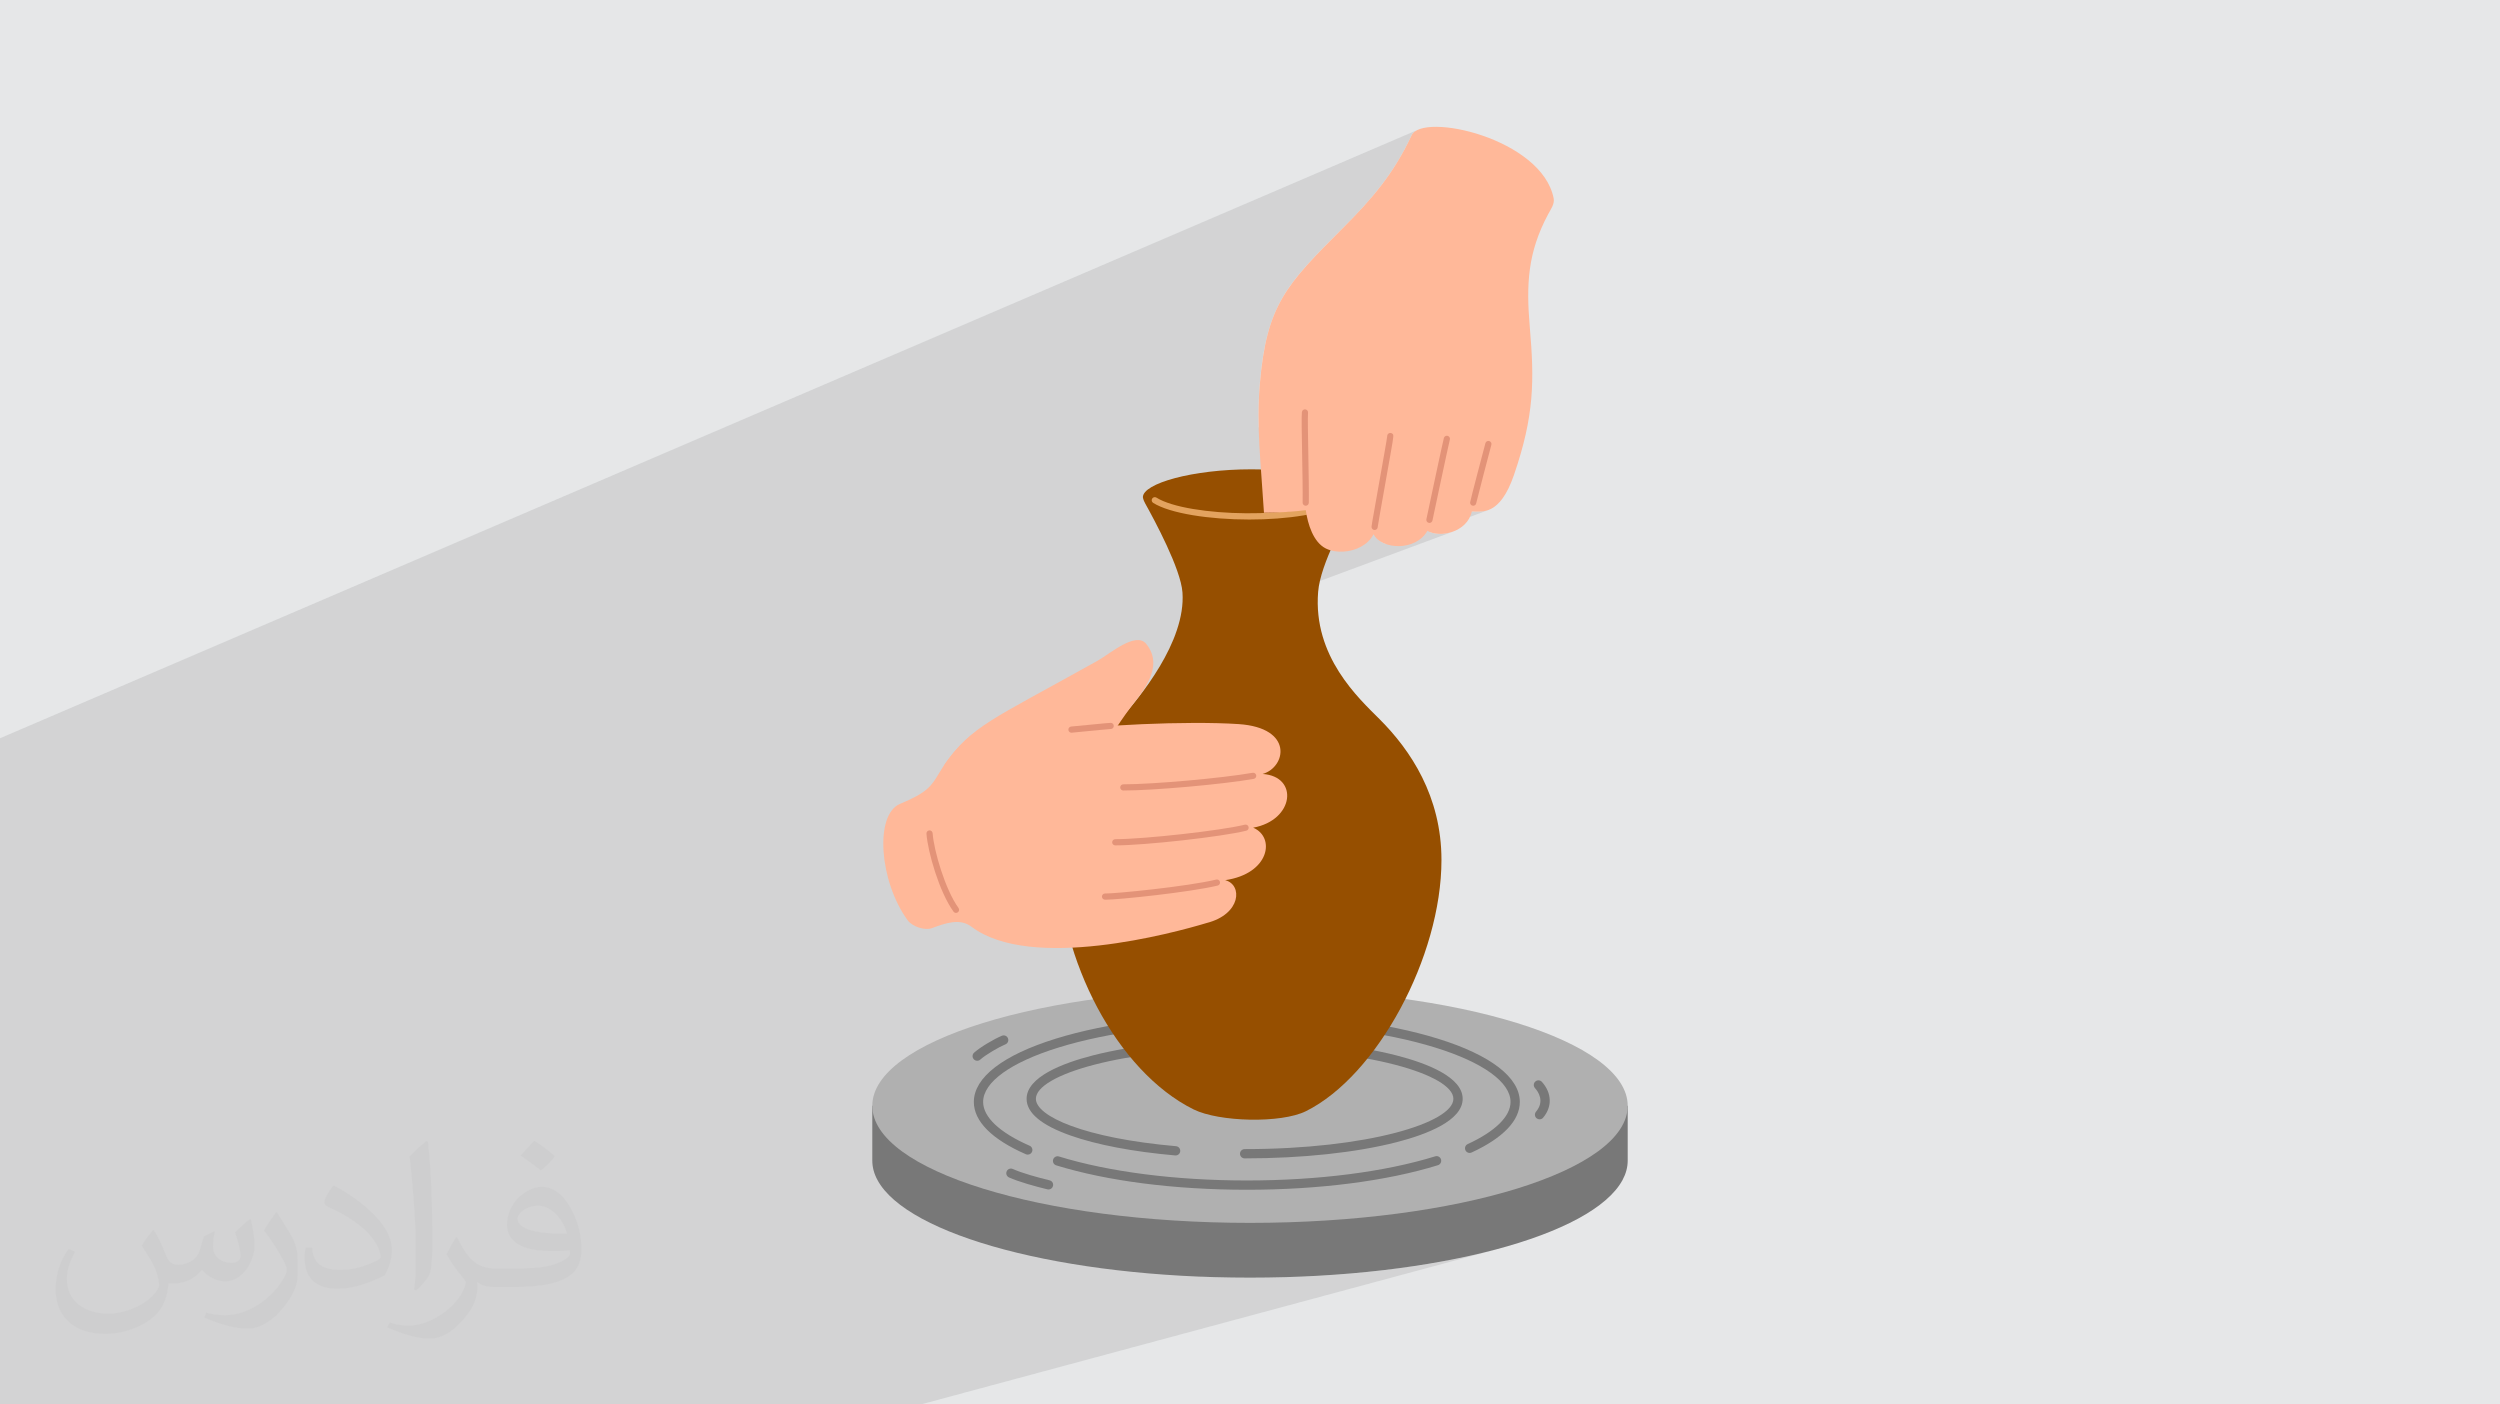 <?xml version="1.0" encoding="UTF-8"?>
<!DOCTYPE svg PUBLIC "-//W3C//DTD SVG 1.1//EN" "http://www.w3.org/Graphics/SVG/1.1/DTD/svg11.dtd">
<!-- Creator: CorelDRAW 2020 (64-Bit) -->
<svg xmlns="http://www.w3.org/2000/svg" xml:space="preserve" width="94.192mm" height="52.917mm" version="1.1" style="shape-rendering:geometricPrecision; text-rendering:geometricPrecision; image-rendering:optimizeQuality; fill-rule:evenodd; clip-rule:evenodd"
viewBox="0 0 9404.92 5283.66"
 xmlns:xlink="http://www.w3.org/1999/xlink"
 xmlns:xodm="http://www.corel.com/coreldraw/odm/2003">
 <defs>
  <style type="text/css">
   <![CDATA[
    .fil5 {fill:#964F00}
    .fil0 {fill:#E6E7E8}
    .fil3 {fill:#787878;fill-rule:nonzero}
    .fil4 {fill:#B0B0B0;fill-rule:nonzero}
    .fil8 {fill:#E39378;fill-rule:nonzero}
    .fil6 {fill:#E3A35F;fill-rule:nonzero}
    .fil7 {fill:#FFB899;fill-rule:nonzero}
    .fil2 {fill:#373435;fill-opacity:0.031}
    .fil1 {fill:#2B2A29;fill-opacity:0.102}
   ]]>
  </style>
 </defs>
 <g id="Layer_x0020_1">
  <polygon class="fil0" points="-0,0 9404.92,0 9404.92,5283.66 -0,5283.66 "/>
  <path class="fil1" d="M-0 3975.96l0 0.47 0 20.73 0 0.19 0 9.48 0 11.92 0 0.91 0 76.21 0 74.77 0 20.81 0 5.14 0 7.87 0 12.38 0 0.31 0 0.61 0 12.27 0 16.27 0 3.64 0 0.13 0 0.61 0 18.27 0 51.68 0 22.27 0 23.05 0 0.37 0 13.05 0 15.92 0 42.38 0 6.88 0 13.15 0 105.44 0 0.12 0 38.3 0 4.51 0 2.45 0 13.09 0 11.52 0 16.68 0 13.17 0 0.47 0 21.73 0 0.4 0 27.61 0 2.02 0 0.1 0 9.04 0 37.35 0 6.68 0 13.24 0 0.91 0 63.87 0 3.85 0 5.15 0 104.93 0 0.37 0 85.27 0 60.39 0 14.2 0 16.9 0 23.14 0 1.41 0 8.6 0 28.64 0 0.04 0 2.25 0 57.83 0 1.3 0 21.79 0 1.22 21.54 0 29.44 0 137.3 0 51.99 0 66.19 0 227.61 0 130.92 0 74.38 0 18.53 0 50.78 0 29.89 0 12.32 0 18.06 0 0.97 0 14.26 0 9.45 0 51.38 0 22.94 0 183.34 0 47.26 0 9.15 0 5.19 0 2.18 0 6.05 0 34.14 0 152.36 0 2.03 0 150.09 0 37.41 0 29.82 0 94.98 0 56.24 0 53.99 0 49.95 0 148.28 0 9.41 0 80.67 0 1.18 0 74.73 0 0.61 0 37.33 0 51.84 0 492.45 0 188.35 0 496.17 0 2162.14 -582.61 -47.41 12.02 -49.08 11.4 -50.69 10.74 -52.22 10.07 -53.71 9.38 -55.12 8.68 -56.46 7.94 -57.75 7.19 -58.96 6.42 -60.13 5.63 -61.21 4.81 -62.24 3.98 -63.19 3.14 -64.08 2.27 -64.92 1.38 -65.69 0.46 -65.69 -0.46 -64.92 -1.38 -57.16 -2.02 1143.2 -316.72 -51.56 13.85 -53.68 13.07 -55.72 12.28 -57.64 11.46 -59.51 10.6 -61.27 9.73 -62.94 8.82 -64.53 7.89 -66.02 6.93 -67.43 5.93 -68.75 4.92 -69.97 3.87 -71.11 2.8 -72.17 1.71 -73.12 0.57 -55.58 -0.43 725.88 -205.71 -18.92 5.19 -19.27 5.02 -19.61 4.87 -19.93 4.71 -20.24 4.54 -20.56 4.37 -20.86 4.21 -21.15 4.05 -21.43 3.87 -10.64 1.82 352.58 -100.07 3.34 -1.15 21.61 -10.38 20.28 -10.63 18.94 -10.87 17.61 -11.1 16.26 -11.31 14.89 -11.53 13.53 -11.72 12.14 -11.91 0.25 -0.28 125.78 -35.94 1.76 -0.68 1.69 -0.89 1.59 -1.07 1.48 -1.27 1.36 -1.46 6.1 -7.87 5.24 -8.08 4.39 -8.26 3.52 -8.42 2.68 -8.54 1.82 -8.63 0.97 -8.7 0.12 -8.73 -0.74 -8.74 -1.58 -8.72 -2.43 -8.66 -3.27 -8.57 -4.11 -8.47 -4.96 -8.32 -5.79 -8.15 -6.63 -7.95 -2.63 -2.38 -2.96 -1.76 -3.19 -1.13 -3.31 -0.49 -3.34 0.15 -3.29 0.8 -79.18 23.06 -5.33 -9.99 -11.23 -16.23 -13.65 -15.93 -16.05 -15.63 -18.39 -15.29 -20.73 -14.93 -23.02 -14.56 -25.29 -14.15 -27.53 -13.73 -29.73 -13.29 -31.92 -12.81 -34.07 -12.32 -36.19 -11.8 -18.21 -5.51 -18.57 -5.35 -18.92 -5.2 -19.27 -5.03 -19.61 -4.87 -19.93 -4.71 -20.24 -4.54 -20.56 -4.38 -20.86 -4.21 -21.15 -4.04 -21.43 -3.88 -21.71 -3.71 -21.98 -3.53 -22.23 -3.37 -22.49 -3.2 -22.72 -3.03 -22.95 -2.85 -23.17 -2.68 -23.39 -2.5 -23.58 -2.32 -23.79 -2.14 -23.98 -1.96 -24.15 -1.78 -24.33 -1.6 -24.49 -1.41 -24.64 -1.23 -24.79 -1.05 -24.93 -0.85 -25.05 -0.67 -25.18 -0.48 -25.28 -0.28 -25.39 -0.1 -25.39 0.1 -25.28 0.28 -25.18 0.48 -25.05 0.67 -24.93 0.85 -24.79 1.05 -24.64 1.23 -24.49 1.41 -24.33 1.6 -24.15 1.78 -23.98 1.96 -23.79 2.14 -23.59 2.32 -23.38 2.5 -23.17 2.68 -22.95 2.85 -22.73 3.03 -22.48 3.2 -22.23 3.37 -21.98 3.53 -21.71 3.71 -21.43 3.88 -0.5 0.1 -5.26 -8.32 -18.26 -30.91 -17.44 -31.63 -16.58 -32.29 -15.72 -32.89 -14.8 -33.42 -13.88 -33.9 -9.59 -25.45 505.68 -165.75 -22.99 7.08 -12.99 3.86 -15.25 4.42 -17.39 4.89 -19.39 5.28 -21.26 5.6 -23.01 5.85 -24.6 6.01 -26.09 6.1 -27.42 6.11 -28.64 6.04 -29.72 5.89 -30.66 5.68 -31.47 5.38 -32.15 5 -32.71 4.54 -33.12 4.02 -33.41 3.41 -33.56 2.73 -32.14 1.89 -3.91 -12.53 -9.76 -34.71 559.96 -186.28 -10.14 2.35 -11.04 2.36 -11.87 2.37 -12.63 2.37 -3.03 0.54 132.86 -44.23 -26.28 8.13 -29.59 5.79 -105.74 35.22 -9.93 1.61 -14.95 2.33 -15.36 2.29 -15.69 2.26 -15.96 2.23 -16.15 2.18 -16.27 2.13 -16.33 2.07 -16.31 2.01 -16.23 1.95 -16.07 1.87 -15.84 1.79 -15.55 1.71 -15.17 1.62 -14.74 1.52 -14.23 1.42 -13.65 1.31 -13 1.2 -12.28 1.08 -11.5 0.96 -10.63 0.82 -9.71 0.69 -8.71 0.54 -7.64 0.4 -6.49 0.24 -5.29 0.08 -0.42 0 -0.4 -0.01 -0.4 -0.01 -0.38 0 -0.37 -0.01 -0.36 -0.01 -0.36 -0.01 -0.36 0 -2.33 -0.32 -2.15 -0.76 -1.94 -1.14 -1.67 -1.47 -1.37 -1.77 -1.01 -2.02 -0.61 -2.2 -0.17 -2.36 0.3 -2.3 0.73 -2.14 1.1 -1.92 1.43 -1.66 1.72 -1.36 1.94 -1.03 -154.51 52.07 -0.59 -3.19 -5.47 -35.46 -1.67 -13.74 698.27 -236.83 -1.17 0.28 54.34 -18.43 -27.47 6.85 -47.95 16.27 -8.23 1.66 -12.17 2.29 -13.06 2.31 -13.89 2.33 -14.64 2.35 -15.34 2.35 -15.94 2.34 -16.5 2.33 -16.96 2.32 -17.38 2.28 -17.71 2.25 -17.98 2.21 -18.19 2.15 -18.32 2.1 -18.38 2.02 -18.37 1.96 -18.3 1.87 -18.15 1.78 -17.94 1.69 -17.66 1.58 -17.3 1.46 -16.88 1.34 -16.4 1.22 -15.84 1.08 -15.21 0.93 -14.51 0.78 -13.74 0.62 -12.9 0.46 -12 0.28 -11.02 0.09 -2.33 -0.24 -2.18 -0.68 -1.98 -1.07 -1.72 -1.42 -1.43 -1.73 -1.07 -1.98 -0.68 -2.19 -0.24 -2.35 0.24 -2.36 0.68 -2.2 1.07 -1.99 1.43 -1.73 1.72 -1.43 1.98 -1.07 -208.77 71.91 0.25 -16.82 0.96 -21.71 0.56 -7.47 734.73 -254.38 -2.25 0.64 -11.26 1.93 -12.06 1.94 -12.81 1.94 -13.5 1.95 -14.14 1.95 -14.73 1.94 -15.25 1.93 -15.74 1.91 -16.16 1.89 -16.53 1.86 -16.83 1.84 -17.11 1.79 -17.31 1.76 -17.46 1.71 -17.57 1.66 -17.62 1.6 -17.61 1.54 -17.55 1.48 -17.44 1.41 -17.27 1.34 -17.05 1.25 -16.77 1.18 -16.46 1.08 -16.07 0.99 -15.64 0.89 -15.15 0.79 -14.6 0.68 -14.01 0.57 -13.35 0.45 -12.65 0.32 -11.89 0.2 -11.08 0.07 -2.36 -0.24 -2.19 -0.68 -1.98 -1.07 -1.72 -1.43 -1.41 -1.73 -1.06 -1.98 -0.68 -2.18 -0.23 -2.35 0.23 -2.35 0.68 -2.19 1.06 -1.98 1.41 -1.72 1.72 -1.43 1.98 -1.07 -206.17 72.58 2.65 -8.07 6.31 -17.48 6.73 -17.13 7.14 -16.78 7.54 -16.48 7.91 -16.15 8.26 -15.86 8.6 -15.57 8.91 -15.3 9.21 -15.03 9.49 -14.79 9.74 -14.55 9.97 -14.33 10.2 -14.12 10.39 -13.93 10.58 -13.74 10.74 -13.57 10.89 -13.41 11 -13.27 11.12 -13.14 11.2 -13.02 11.27 -12.91 6.83 -7.81 7.41 -8.56 7.93 -9.27 8.4 -9.96 8.8 -10.61 9.17 -11.25 9.47 -11.85 9.72 -12.42 9.91 -12.97 10.04 -13.48 10.13 -13.97 10.16 -14.43 10.13 -14.86 10.05 -15.26 9.92 -15.63 9.74 -15.97 9.5 -16.29 9.2 -16.56 8.85 -16.81 8.44 -17.05 7.98 -17.24 7.46 -17.41 6.89 -17.55 0.24 -0.69 1042.62 -386.88 -12.8 3.76 -12.92 2.54 -12.83 1.31 -12.53 0.11 -12.02 -1.09 -11.3 -2.27 -10.38 -3.42 -1.19 -0.59 222.46 -82.81 -10.22 3.26 -9.93 2 -9.61 1.02 -9.19 0.31 -8.74 -0.11 -8.21 -0.28 -7.63 -0.15 -325.62 121.43 -5.45 -2.03 -12.05 -6.34 -0.58 -0.42 188.25 -70.31 1.8 -0.84 1.63 -1.13 1.43 -1.39 1.18 -1.63 0.26 -0.54 158.48 -59.21 1.86 -0.9 1.65 -1.2 1.41 -1.47 1.13 -1.7 0.83 -1.91 0.47 -2.08 1 -4.26 2.02 -8.1 2.9 -11.37 3.61 -14.12 4.19 -16.29 4.62 -17.9 4.92 -18.98 5.07 -19.5 5.06 -19.45 4.93 -18.87 4.63 -17.72 4.2 -16.03 3.62 -13.77 2.9 -10.96 2.04 -7.61 1.02 -3.69 0.51 -2.3 0.04 -2.29 -0.39 -2.21 -0.8 -2.08 -1.19 -1.89 -1.55 -1.64 -1.88 -1.32 -2.18 -0.96 -2.3 -0.51 -2.29 -0.03 -2.21 0.4 -156.14 59.63 2.48 -11.48 4.34 -19.98 3.52 -16.02 2.52 -11.24 1.36 -5.65 0.48 -2.23 0.04 -2.23 -0.38 -2.17 -0.77 -2.04 -1.13 -1.86 -1.47 -1.63 -1.78 -1.35 -2.05 -0.99 -2.3 -0.6 -2.3 -0.12 -2.24 0.32 -2.12 0.73 -209.3 80.54 0.77 -4.38 1.23 -7.03 1.19 -6.79 3.82 -22.05 2.79 -16.62 1.83 -12.04 0.93 -8.31 0.08 -5.4 -0.71 -3.34 -1.42 -2.12 -2.09 -1.73 -1.99 -1.22 -2.15 -0.78 -2.23 -0.33 -2.24 0.1 -2.19 0.52 -303.93 118 -0.01 -0.85 -0.22 -12.92 -0.24 -12.95 -0.23 -12.94 -0.23 -13 -0.23 -12.97 -0.23 -12.85 -0.21 -12.64 -0.2 -12.34 -0.18 -11.96 -0.16 -11.48 -0.12 -10.92 -0.1 -10.27 -0.06 -9.53 -0.01 -8.72 0.02 -7.79 0.08 -6.79 0.13 -5.7 0.2 -4.52 0.25 -3.26 0.04 -2.36 -0.41 -2.25 -0.84 -2.09 -1.21 -1.87 -1.54 -1.61 -1.84 -1.3 -2.1 -0.92 -2.3 -0.51 -2.36 -0.05 -2.26 0.42 -171 67.77 -0.07 -2.46 -0.28 -14.26 -0.17 -14.26 -0.06 -14.27 0.08 -14.28 0.21 -14.31 0.35 -14.36 0.5 -14.41 0.65 -14.48 0.81 -14.56 0.98 -14.65 1.15 -14.75 2.5 -27.42 2.8 -26.17 3.12 -24.99 3.44 -23.87 3.78 -22.84 4.15 -21.85 4.54 -20.95 4.94 -20.09 5.35 -19.31 5.79 -18.6 6.24 -17.95 6.71 -17.37 7.2 -16.85 7.7 -16.41 8.22 -16.03 8.76 -15.71 9.32 -15.46 9.88 -15.29 10.47 -15.16 11.07 -15.11 11.7 -15.13 12.34 -15.22 12.99 -15.36 13.67 -15.58 14.36 -15.86 15.08 -16.21 15.8 -16.61 16.53 -17.1 17.29 -17.65 18.07 -18.26 18.87 -18.94 19.68 -19.69 10.22 -10.26 10.05 -10.18 9.91 -10.11 9.73 -10.05 9.59 -10.01 9.42 -9.97 9.28 -9.96 9.12 -9.95 8.98 -9.95 8.84 -9.97 8.69 -10 8.56 -10.04 8.42 -10.09 8.29 -10.16 8.16 -10.24 8.03 -10.33 7.91 -10.43 7.79 -10.55 7.67 -10.68 7.55 -10.81 7.44 -10.97 7.34 -11.14 7.22 -11.31 7.13 -11.5 7.02 -11.71 6.92 -11.92 6.83 -12.14 6.74 -12.39 6.64 -12.63 6.56 -12.9 6.48 -13.18 6.39 -13.46 5.03 -7.72 7.28 -6.63 9.37 -5.54 -5332.08 2288.27 0 8.49 0 192.88 0 375.3 0 130.64 0 1.19 0 13.78 0 36.41 0 23.35 0 13.79 0 4.24 0 4.99 0 43.5 0 32.5 0 4.74 0 7.71 0 2.81 0 0.03 0 45.44 0 34.68 0 22.08 0 6.34 0 12.96 0 1.07 0 3.14 0 5.18 0 10.14 0 1.62 0 3.31 0 85.2 0 22.13 0 0.04 0 2.23 0 6.28 0 0.16 0 10.94 0 0.65 0 18 0 6.26 0 4.39zm4690.52 -160.9l-373.75 116.92 0.01 0 373.74 -116.92zm537.77 -2090.94l0 -0.01 218.83 -84.17 -218.83 84.18z"/>
  <path class="fil2" d="M578.49 4627.69c17.95,27.21 29.6,53.36 40.96,82.43 8.45,16.91 12.93,48.09 52.57,48.09 11.61,0 28.28,-3.42 43.06,-11.61 16.63,-8.73 29.32,-21.94 35.94,-42l15.85 -53.36 38.57 -19.02 2.64 2.64c-5.27,20.09 -6.59,39.36 -6.59,54.43 0,44.63 38.57,61.56 69.22,61.56 17.95,0 34.09,-8.73 34.09,-25.11 0,-21.13 -8.98,-57.06 -20.62,-89.29 17.95,-17.95 35.94,-35.94 56.53,-50.47l3.17 1.6c8.98,38.04 14,75.56 14,100.66 0,24.57 -10.83,51.79 -19.81,69.49 -18.49,34.87 -51.25,62.62 -90.87,62.62 -30.1,0 -63.65,-15.07 -86.66,-43.06l-1.32 0c-21.66,26.96 -55.22,51.25 -108.86,51.25l-16.63 0c-2.64,35.41 -10.29,60.49 -21.94,82.95 -31.95,62.34 -126.81,106.47 -216.1,106.47 -124.17,0 -186.51,-71.59 -186.51,-166.96 0,-58.91 19.27,-113.6 48.88,-152.42l24.29 10.04c-18.49,35.41 -30.91,68.68 -30.91,101.45 0,89.29 72.66,131.83 156.4,131.83 77.68,0 173.83,-49.41 191.28,-106.72 -6.59,-62.62 -30.1,-91.93 -66.04,-148.99 10.83,-19.02 24.83,-38.04 42.28,-58.38l3.17 0 0 0 0 0 -0.02 -0.09zm1432.13 -336.04c26.15,16.39 51.79,35.66 76.87,57.85 -14,19.81 -31.45,37.79 -53.11,53.64 -25.11,-20.34 -50.19,-37.79 -75.84,-56.27 17.42,-19.55 34.62,-38.29 52.04,-55.22l0 0 0 0 0 0 0 0 0 0 0.03 0zm13.47 244.11c-42.28,0 -76.87,27.75 -76.87,48.34 0,44.13 84.53,57.85 185.72,57.31 -12.68,-51.79 -57.06,-105.68 -108.86,-105.68l0.01 0.03zm-94.86 236.19c54.96,0 103.04,-1.6 139.74,-10.83 40.96,-10.29 75.56,-30.91 75.56,-45.17 0,-3.7 0,-8.19 -1.32,-11.89 -22.98,2.11 -49.41,2.11 -72.38,2.11 -74.49,0 -131.55,-16.91 -154.02,-58.66 -5.55,-11.61 -9.51,-24.57 -9.51,-39.36 0,-40.43 17.42,-79.79 48.09,-107 25.61,-22.45 53.89,-36.44 82.67,-36.44 52.04,0 93.51,41.75 122.57,107.54 15.85,35.94 26.68,77.4 26.68,129.72 0,34.87 -9.51,64.19 -31.17,85.85 -40.43,39.11 -114.92,53.89 -229.04,53.89l-51.79 0 0 0 -13.47 0c-28.28,0 -48.62,-5.02 -64.72,-17.42l-2.64 0c0.79,6.59 1.32,12.93 1.32,19.02 0,25.61 -8.45,58.38 -25.61,84.53 -50.72,75.3 -105.68,108.04 -153.24,108.04 -48.09,0 -107,-18.49 -160.11,-42.54l9.51 -18.49c17.17,7.13 40.96,11.89 73.7,11.89 85.85,0 198.66,-82.43 212.66,-163 -3.17,-6.59 -8.98,-15.32 -17.17,-24.57 -25.11,-29.85 -40.96,-54.68 -55.75,-80.83 12.68,-25.11 24.29,-45.17 35.13,-63.4l4.49 -0.53c36.72,74.77 69.99,117.55 144.23,117.55l11.61 0 0 0 53.89 0 0 0 0 0 0 0 0 0 0 0 0.09 0.01zm-371.98 79c6.34,-34.34 6.87,-72.91 6.87,-108.86l0 -53.36c0,-99.6 -12.68,-244.36 -22.98,-338.68 17.95,-19.27 43.06,-42 62.87,-57.31l5.81 1.6c13.47,118.62 16.63,256 16.63,383.06 0,33.3 -1.32,65.79 -4.49,89.55 -1.85,30.1 -19.27,52.83 -56.53,87.7l-8.19 -3.7zm-382.8 -157.19c1.85,46.77 24.83,83.49 105.15,83.49 49.93,0 92.19,-12.93 138.96,-35.13 8.45,-3.7 12.93,-8.73 12.93,-12.93 0,-29.32 -22.45,-68.15 -60.23,-103.55 -36.72,-33.3 -85.34,-62.62 -130.76,-82.18 -15.6,-6.59 -20.62,-13.47 -20.62,-20.09 0,-13.47 17.95,-41.75 32.77,-62.09l5.02 -0.53c52.04,27.21 110.17,67.64 153.24,112.53 39.11,41.47 63.4,83.49 63.4,129.19 0,33.81 -10.29,65.51 -26.96,95.11 -57.06,28.79 -117.83,50.72 -178.06,50.72 -73.17,0 -123.1,-34.34 -123.1,-114.92 0,-8.73 0,-22.19 3.17,-39.64l25.11 0 0 0 0 0 0 0 0 0 0 0 -0.02 0zm-132.37 -132.9l45.45 73.45c16.63,27.21 32.23,56.81 32.23,103.55l0 59.7c0,48.34 -30.91,100.13 -80.83,151.38 -39.11,34.62 -73.7,49.41 -105.68,49.41 -47.55,0 -101.98,-14.79 -164.85,-41.75l7.13 -18.49c19.81,5.27 42.79,9.77 71.06,9.77 90.36,-0.53 182.8,-66.57 225.08,-147.15 5.02,-9.26 6.87,-17.95 6.87,-24.04 0,-9.26 -5.02,-19.55 -8.98,-28.79 -22.98,-43.31 -48.62,-82.95 -76.87,-119.68 14.79,-23.25 29.6,-45.7 45.7,-67.9l3.7 0.53 0 0 0 0 0 0 0 0 0 0 -0.02 0.01z"/>
  <g id="_1997610063472">
   <path class="fil3" d="M6123.37 4159.95l0 206.2c0,24.86 -6.67,49.26 -19.42,73 -112.25,208.52 -697,367.41 -1401.53,367.41 -704.52,0 -1289.29,-158.89 -1401.44,-367.41 -12.85,-23.74 -19.42,-48.14 -19.42,-73l0 -206.2 2841.81 0z"/>
   <path class="fil4" d="M3281.56 4160c0,-243.25 636.17,-440.46 1420.86,-440.46 784.78,0 1420.95,197.21 1420.95,440.46 0,243.2 -636.17,440.41 -1420.95,440.41 -784.69,0 -1420.86,-197.21 -1420.86,-440.41z"/>
   <path class="fil3" d="M3866.32 4343.66c-2.38,0 -4.76,-0.47 -6.95,-1.44 -128.15,-56.02 -195.83,-124.07 -195.83,-196.75 0,-91.91 109.38,-176.4 307.98,-237.95 192.32,-59.64 447.66,-92.46 719,-92.46 271.34,0 526.68,32.82 718.99,92.46 198.6,61.55 307.99,146.04 307.99,237.95 0,69.78 -62.75,135.56 -181.47,190.26 -8.76,4.01 -19.13,0.24 -23.13,-8.56 -3.99,-8.75 -0.19,-19.13 8.57,-23.18 103.87,-47.86 161.1,-104.14 161.1,-158.52 0,-74.22 -103.3,-148.79 -283.34,-204.61 -189.07,-58.57 -440.8,-90.83 -708.71,-90.83 -268,0 -519.63,32.26 -708.62,90.83 -180.14,55.82 -283.43,130.39 -283.43,204.61 0,56.89 62.08,115.42 174.9,164.71 8.86,3.86 12.85,14.2 9.05,23.01 -2.96,6.56 -9.34,10.47 -16.1,10.47z"/>
   <path class="fil3" d="M4690.52 4475.83c-270.39,0 -524.97,-32.59 -717.09,-91.81 -9.24,-2.85 -14.38,-12.61 -11.52,-21.84 2.86,-9.27 12.57,-14.39 21.81,-11.58 188.88,58.23 439.85,90.31 706.81,90.31 267.9,0 519.63,-32.27 708.71,-90.88 9.15,-2.88 18.95,2.28 21.81,11.5 2.86,9.22 -2.29,18.99 -11.52,21.88 -192.31,59.6 -447.65,92.42 -718.99,92.42z"/>
   <path class="fil3" d="M4682.33 4357.81c-9.72,0 -17.52,-7.82 -17.52,-17.45 0,-9.64 7.81,-17.46 17.52,-17.46 462.8,0 785.26,-99.72 785.26,-189.2 0,-89.48 -322.46,-189.15 -785.26,-189.15 -462.9,0 -785.36,99.67 -785.36,189.15 0,65.5 181.09,147.77 527.16,178.22 9.62,0.84 16.75,9.31 15.9,18.94 -0.86,9.6 -9.24,16.67 -18.94,15.84 -158.52,-13.92 -294.85,-39.9 -394.34,-75.1 -109.3,-38.68 -164.71,-85.1 -164.71,-137.9 0,-81.94 135.01,-133.89 248.2,-163.04 153.09,-39.38 356.16,-61.07 572.09,-61.07 215.83,0 419,21.69 571.99,61.07 113.2,29.16 248.2,81.11 248.2,163.04 0,81.94 -135.01,133.89 -248.2,163.04 -153,39.38 -356.16,61.08 -571.99,61.08z"/>
   <path class="fil5" d="M5422.75 3235.21c0,363.46 -242.11,812.39 -510.03,945.09 -94.16,46.6 -326.94,40.45 -422.14,-6.61 -290.66,-143.81 -508.4,-569.48 -508.4,-938.48 0,-239.53 112.25,-392.52 232.78,-529.75 69.59,-79.2 246.78,-290.66 233.45,-476.74 -6.28,-88.6 -105.58,-272.49 -139.95,-334.22 -8.48,-15.27 -8.96,-24.11 -8.96,-24.11 0,-51.45 185.56,-104.85 408.72,-104.85 223.16,0 399.4,53.4 399.4,104.85 0,1.73 -5.81,13.73 -9.62,20.25 -34.09,58.19 -130.53,228.68 -139.2,335.76 -19.8,243.62 152.53,400.43 231.07,479.06 116.81,116.75 232.88,290.22 232.88,529.75z"/>
   <path class="fil6" d="M4700.13 1954.46c-149.85,0 -298.28,-22.62 -362.07,-62.75 -5.42,-3.43 -7.05,-10.61 -3.61,-16.07 3.42,-5.44 10.66,-7.07 16.09,-3.62 116.44,73.33 551.54,84.45 694.91,-2.1 5.52,-3.3 12.76,-1.54 16,3.96 3.33,5.53 1.62,12.66 -3.9,16.02 -73.78,44.46 -216.21,64.56 -357.4,64.56z"/>
   <path class="fil7" d="M5167.6 2010.33c30.36,58.06 158.33,64.2 202.31,-13.3 45.88,27.46 149.18,6.51 166.99,-72.78 39.03,0 105.39,16.9 158.52,-137.33 77.02,-224.08 76.83,-355.41 59.6,-556.53 -13.9,-161.74 -7.72,-280.32 68.55,-423.61 10.18,-19.14 25.42,-39.29 21.23,-60.58 -44.07,-225.61 -493.16,-325.39 -534.39,-237.22 -67.79,145.19 -148.9,239.13 -258.87,349.1 -214.31,214.25 -287.24,289.71 -312.37,589.02 -13.23,157.96 4.38,295.96 15.81,481.72 57.6,0 113.39,-4.15 157.28,-9.56 7.52,52.38 28.18,120.31 75.4,144.05 20.38,10.14 43.7,13.13 66.36,11.82 45.61,-2.61 92.64,-24.76 113.3,-65.5l0.29 0.69z"/>
   <path class="fil3" d="M5791.76 4210.93c-3.99,0 -7.9,-1.36 -11.23,-4.1 -7.33,-6.24 -8.28,-17.27 -2.1,-24.62 33.23,-39.48 8.38,-75.34 -3.9,-88.89 -6.47,-7.17 -5.9,-18.2 1.34,-24.66 7.14,-6.48 18.18,-5.91 24.66,1.26 37.6,41.8 39.51,93.43 4.66,134.77 -3.43,4.14 -8.38,6.25 -13.43,6.25z"/>
   <path class="fil3" d="M3676.19 3990.53c-4.76,0 -9.53,-1.95 -12.95,-5.81 -6.47,-7.17 -5.9,-18.2 1.33,-24.68 23.42,-21.09 75.41,-51.53 104.54,-63.63 8.86,-3.72 19.13,0.51 22.76,9.4 3.8,8.95 -0.48,19.14 -9.34,22.87 -25.8,10.75 -74.55,39.34 -94.64,57.35 -3.32,3.03 -7.52,4.51 -11.7,4.51z"/>
   <path class="fil3" d="M3944.48 4474.81c-1.33,0 -2.76,-0.18 -4.09,-0.51 -45.31,-10.85 -110.43,-29.15 -144.61,-44.83 -8.77,-4.05 -12.57,-14.44 -8.58,-23.18 4,-8.76 14.38,-12.62 23.14,-8.57 31.98,14.67 94.35,32.12 138.14,42.6 9.43,2.28 15.23,11.68 12.95,21.09 -1.91,8.01 -9.05,13.41 -16.95,13.41z"/>
   <path class="fil8" d="M4912.06 1902.6l-0.19 0c-6.38,-0.09 -11.52,-5.4 -11.43,-11.82 0.67,-42.93 -0.66,-114.02 -1.9,-182.73 -1.43,-76.44 -2.58,-142.41 -0.86,-157.82 0.76,-6.38 6.57,-11.03 12.95,-10.23 6.38,0.74 10.94,6.51 10.18,12.89 -1.53,13.82 -0.19,85.47 1.05,154.75 1.24,68.91 2.57,140.18 1.91,183.53 -0.1,6.37 -5.33,11.44 -11.71,11.44z"/>
   <path class="fil8" d="M5220.72 1647.01c0.67,0.89 1.43,1.73 2.48,2.52 -0.95,-0.75 -1.81,-1.59 -2.48,-2.52zm2.48 2.52l0 0zm0 0l0 0.04 0 -0.04zm0 0.04l0 0zm-40.56 329.95l0 0.05 0 -0.05zm0 0.05l0 0zm-11.32 14.24c-5.33,0 -10.09,-3.62 -11.33,-9.04 -0.95,-3.86 -1.05,-4.27 26.56,-158.84 13.81,-77.56 31.04,-173.8 32.09,-185.11 -0.1,-2.61 0.66,-5.3 2.38,-7.54 3.8,-5.12 11.23,-6.15 16.28,-2.29 6.38,4.85 6.38,4.85 -5.23,71.61 -6.19,35.52 -14.47,82.27 -22.57,127.42 -11.99,67.37 -25.61,143.63 -26.56,152.2 0,5.25 -3.61,10.05 -9.05,11.26 -0.86,0.23 -1.72,0.32 -2.57,0.32z"/>
   <path class="fil8" d="M5377.52 1967.27c-0.76,0 -1.43,-0.05 -2.09,-0.19 -6.38,-1.17 -10.57,-7.22 -9.43,-13.5 0.47,-2.52 63.3,-299.17 66.07,-306.76 2.29,-6.06 8.95,-9.13 15.04,-6.89 5.81,2.14 8.96,8.57 7.05,14.48 -3.8,13.74 -64.83,301.16 -65.21,303.3 -1.05,5.64 -6,9.56 -11.43,9.56z"/>
   <path class="fil8" d="M5542.04 1902.6l-0.57 0c-6.38,-0.33 -11.33,-5.81 -11.04,-12.24 0.28,-5.95 57.21,-221.97 57.78,-223.65 2.01,-6.1 8.57,-9.41 14.67,-7.41 6.19,2.01 9.43,8.57 7.43,14.67 -2.48,8.29 -54.37,207.13 -56.74,218.63 -0.77,5.73 -5.62,10 -11.52,10z"/>
   <path class="fil7" d="M4254.95 2658.54c-102.26,138.35 -182.51,293.53 -227.36,310.75 -97.2,37.53 -205.93,36.54 -309.99,48.42 -22.75,2.62 -46.27,4.51 -68.07,-1.77 -21.9,-6.28 -41.99,-22.63 -45.41,-44.09 -2.67,-17.31 -46.75,-71.64 -50.36,-96.41 107.2,-147.53 164.13,-160.19 574.37,-389.25 47.9,-26.77 144.53,-112.01 183.85,-63.96 72.54,88.83 -21.71,188.54 -57.03,236.32z"/>
   <path class="fil7" d="M3986 2751.73c121.67,-23.18 481.45,-40.6 673.77,-27.7 207.93,13.97 178.61,162.05 90.25,187.61 136.33,9.14 119.58,173.66 -35.61,202.06 84.83,36.22 61.41,173.33 -105.3,197.44 66.17,16.85 60.75,128.03 -69.59,161.13 -125.96,38.04 -661.4,183.15 -884.84,14.02 -44.27,-33.52 -99.68,-12.71 -149,5.4 -27.13,9.91 -74.26,-6.34 -91.2,-29.71 -107.59,-148.05 -124.24,-398.05 -28.85,-437.73 104.06,-43.19 118.43,-67.4 148.14,-117.31 81.79,-137.71 232.88,-274.68 452.24,-155.22z"/>
   <path class="fil8" d="M4225.81 2973.86c-6.47,0 -11.61,-5.22 -11.61,-11.64 0,-6.43 5.14,-11.64 11.61,-11.64 112.73,0 371.98,-23.14 486.6,-43.43 6.28,-1.07 12.37,3.12 13.52,9.45 1.05,6.33 -3.15,12.39 -9.43,13.5 -115.67,20.45 -377.02,43.77 -490.7,43.77z"/>
   <path class="fil8" d="M4195.54 3180.33c-6.38,0 -11.61,-5.21 -11.61,-11.64 0,-6.47 5.23,-11.68 11.61,-11.68 108.35,0 399.96,-32.63 487.45,-54.61 6.29,-1.54 12.57,2.24 14.19,8.48 1.53,6.23 -2.19,12.56 -8.47,14.14 -90.73,22.73 -381.02,55.32 -493.17,55.32z"/>
   <path class="fil8" d="M4159.74 3384.62c-1.14,0 -2.1,-0.05 -3.05,-0.05 -6.38,-0.24 -11.42,-5.59 -11.23,-12.02 0.19,-6.33 5.42,-11.26 11.61,-11.26l0.38 0c34.75,1.12 308.66,-26.06 417.96,-52.42 6.19,-1.53 12.47,2.33 14,8.58 1.52,6.23 -2.29,12.56 -8.58,14.05 -103.2,24.9 -371.4,53.13 -421.09,53.13z"/>
   <path class="fil8" d="M3596.51 3434.29c-3.61,0 -7.14,-1.63 -9.43,-4.8 -53.89,-74.21 -96.92,-225.61 -101.78,-293.21 -0.38,-6.42 4.38,-11.96 10.85,-12.43 6.28,-0.56 11.9,4.38 12.37,10.79 4.67,65.7 47.71,212.68 97.4,281.15 3.8,5.22 2.67,12.48 -2.58,16.26 -2.09,1.53 -4.47,2.24 -6.85,2.24z"/>
   <path class="fil8" d="M4030.74 2756.44c-5.9,0 -10.94,-4.51 -11.52,-10.52 -0.66,-6.43 4,-12.1 10.47,-12.76l2.67 -0.23c141.2,-13.96 145,-13.69 146.81,-13.59 6.48,0.42 11.33,5.99 10.85,12.42 -0.48,6.15 -5.52,10.85 -11.61,10.85l-0.29 -0.05c-4.56,0.15 -44.55,3.72 -143.47,13.55l-2.76 0.28 -1.15 0.05z"/>
  </g>
 </g>
</svg>
